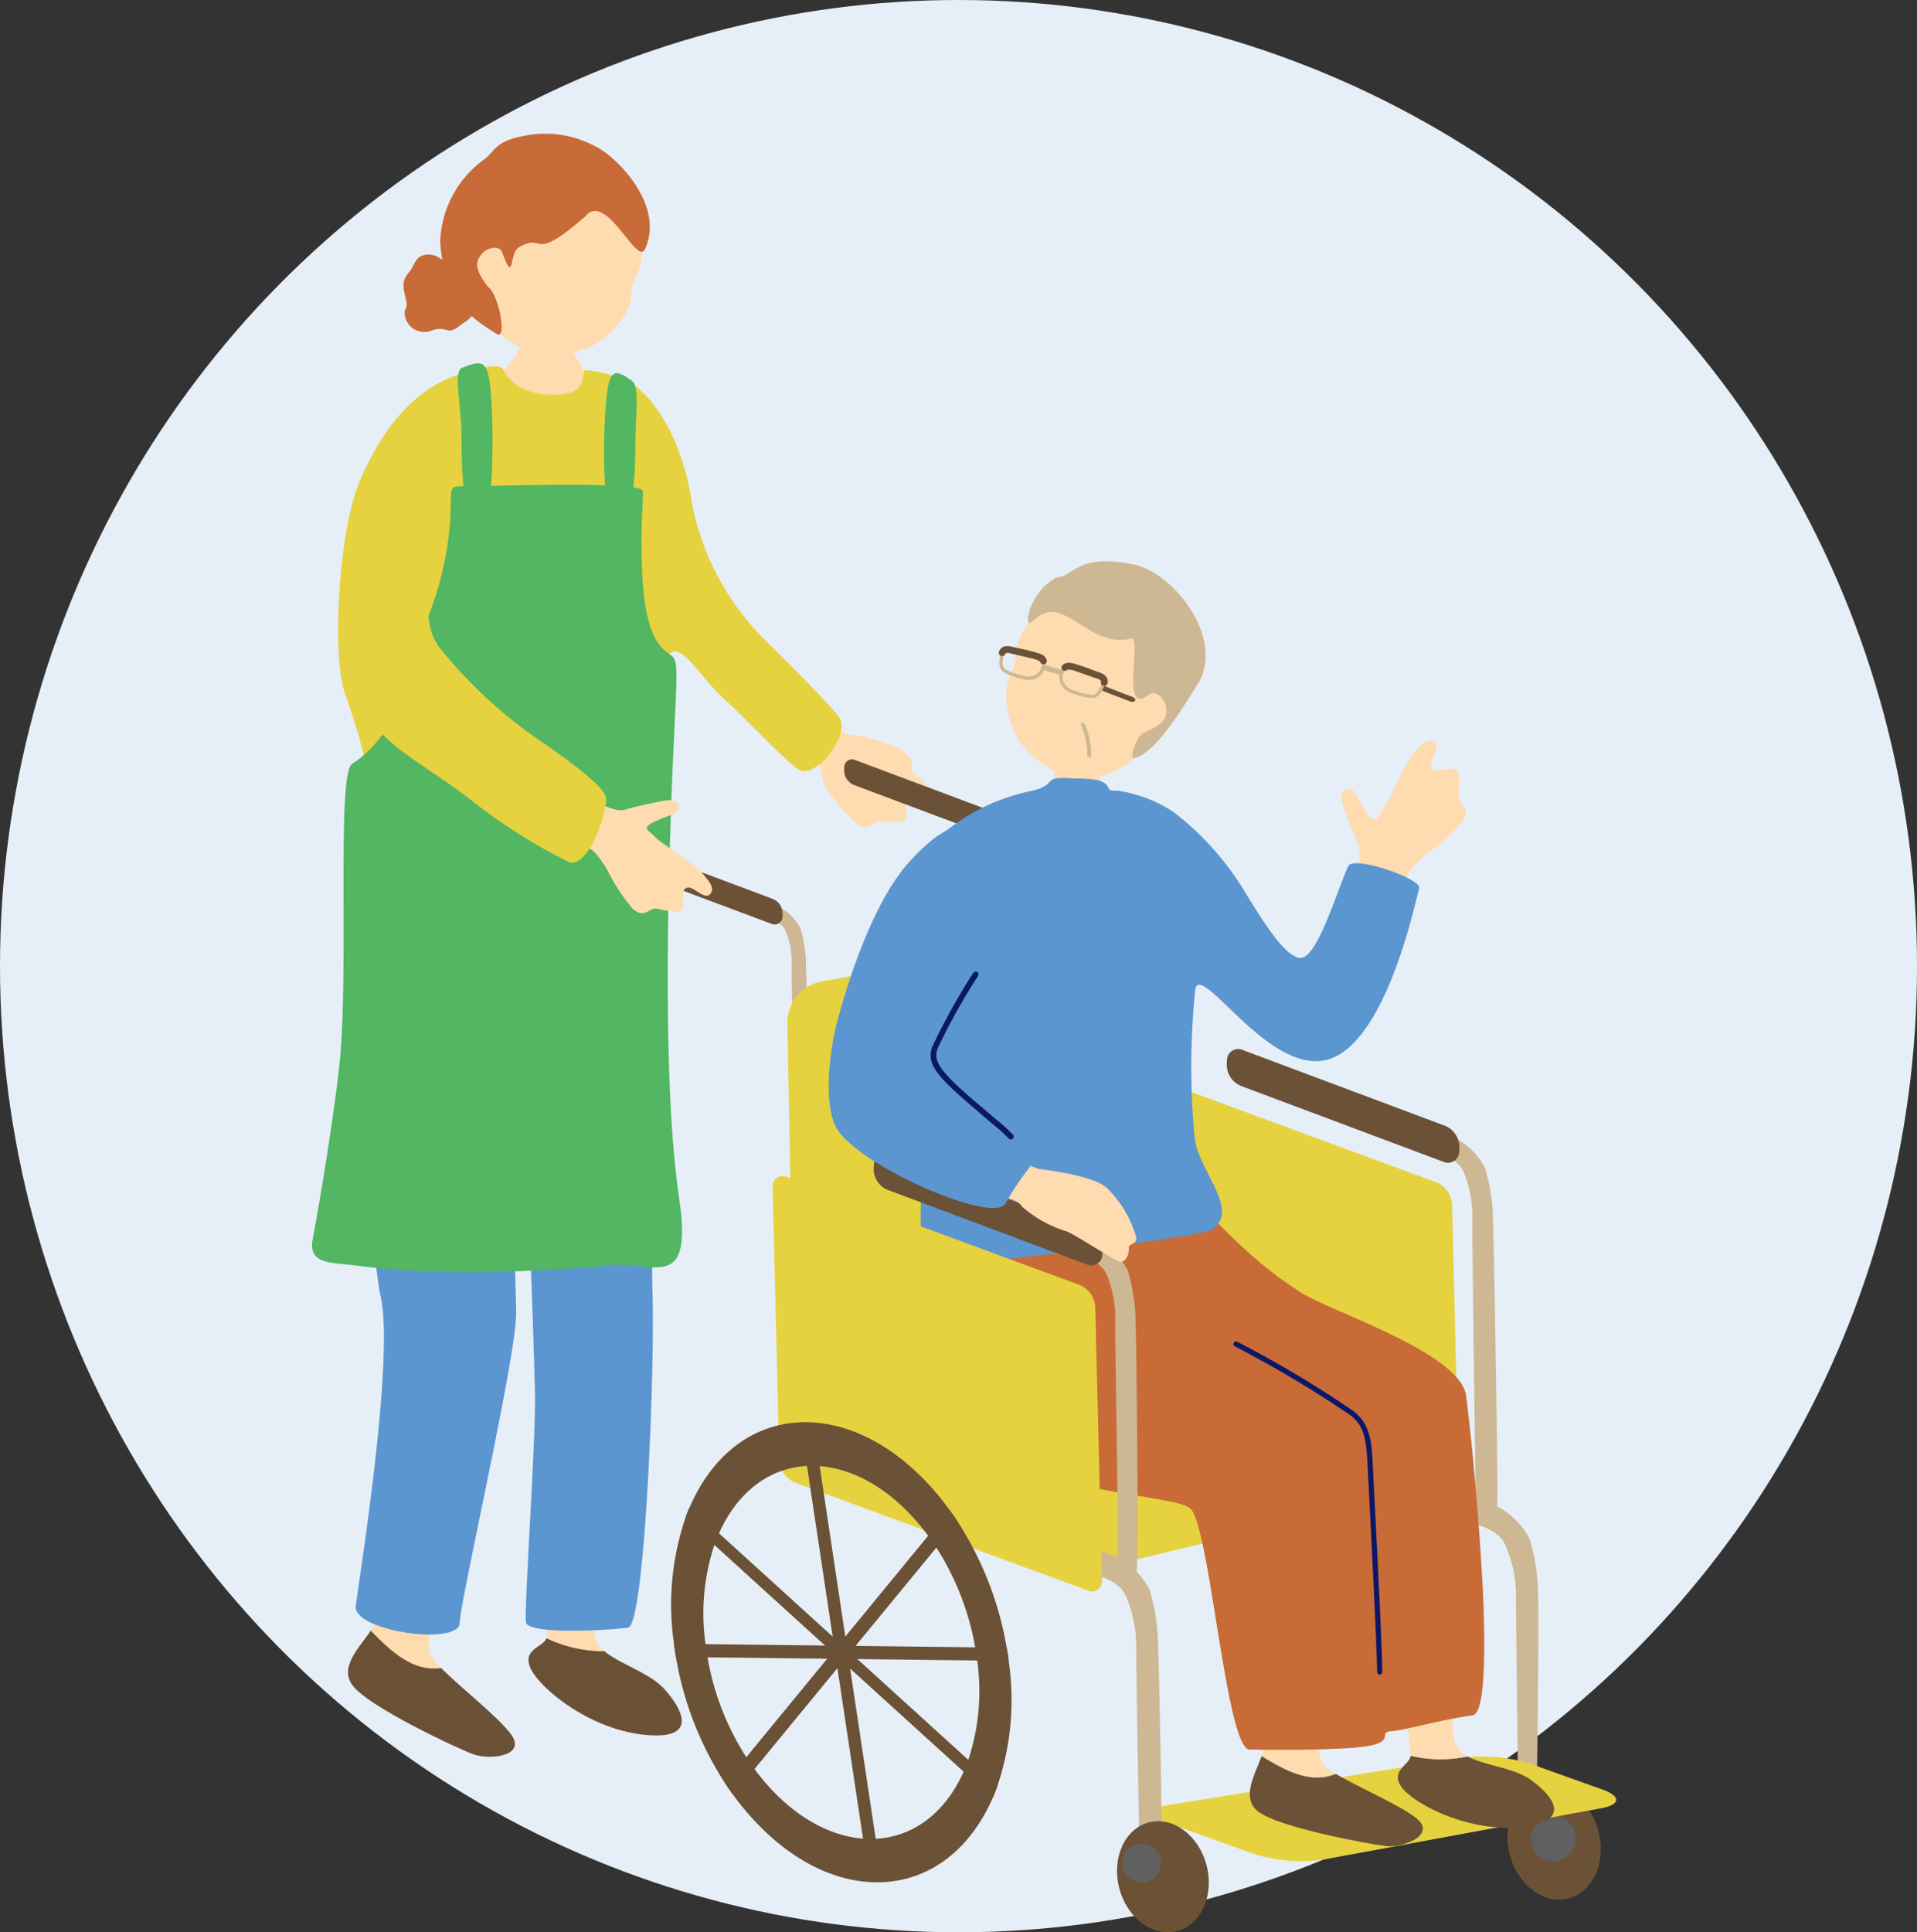 <svg xmlns="http://www.w3.org/2000/svg" width="129" height="130" viewBox="0 0 129 130">
  <rect x="0" y="0" width="129" height="130" fill="#333333" stroke="none"/>
  <g id="グループ_62" data-name="グループ 62" transform="translate(-0.223)">
    <ellipse id="楕円形_28" data-name="楕円形 28" cx="64.5" cy="65" rx="64.5" ry="65" transform="translate(0.223)" fill="#e6eff7"/>
    <g id="_レイヤー_2-2" transform="translate(21.231 9)">
      <path id="パス_15693" data-name="パス 15693" d="M25.942,22.35c-.154,0-2.169.143-2.362.127a14.058,14.058,0,0,1-.518,1.911,7.435,7.435,0,0,1-2.483,2.67c-3.177,2.307,10.186,1.514,7.978.242a8.76,8.76,0,0,1-2.241-3.248C26.19,23.479,25.942,22.565,25.942,22.35Z" transform="translate(-9.032 -10.044)" fill="#ffdbb0"/>
      <path id="パス_15694" data-name="パス 15694" d="M15.125,19.414c-1.156.969-.892.006-2.18.5a1.331,1.331,0,0,1-1.668-.953c-.165-.683.248-.391.039-1.233s-.248-1.217.187-1.734.451-1.178,1.228-1.228.9.4,1.332.418.975-.149,1.211.743.9,1.173.76,1.69.215,1.151-.914,1.795Z" transform="translate(-5.02 -6.634)" fill="#c86b38"/>
      <path id="パス_15695" data-name="パス 15695" d="M20.43,12.165a5,5,0,0,0,3.458,3.441,6.91,6.91,0,0,0,3.986-.429,6.59,6.59,0,0,0,2.257-2.153,4.185,4.185,0,0,0,.424-1.553c.1-1.288.969-1.09.584-3.8-.116-.826-1.079-4.7-4.658-5.622C23.337,1.23,19,8.036,20.43,12.171Z" transform="translate(-9.059 -0.889)" fill="#ffdbb0"/>
      <path id="パス_15696" data-name="パス 15696" d="M25.429,5.545c1.365-1.7,3.463,3.353,3.986,2.235C30.808,4.812,27.5,1.525,26.1.854A7.107,7.107,0,0,0,21.145.171c-1.872.369-1.811,1.041-2.593,1.591a7.136,7.136,0,0,0-2.907,5.456,8.955,8.955,0,0,0,1.365,4.355,11.666,11.666,0,0,0,2.478,1.911c.628.352.16-2.566-.622-3.193-1.052-1.338-.749-1.767-.429-2.2s1.189-.611,1.365-.143c.859,2.307.462.077,1.134-.308,1.811-1.046.749,1.162,4.5-2.1Z" transform="translate(-7.032 0)" fill="#c86b38"/>
      <path id="パス_15697" data-name="パス 15697" d="M57.435,68.637c.947.661,2.235,2.081,3.469,2.379a13.41,13.41,0,0,1,3.375.947c1.553,1.041.534,1.167,1,1.624s1.564,1.36,1.255,1.844-1.156-.358-1.558-.226-.2.529-.171,1.184-.363.529-1.041.523-.721-.176-1.184.165-.617.248-1.085.011a12.7,12.7,0,0,1-2.026-2.368c-.754-.953.418-1.553-2.032-2.538-1.1-.44-2.351-1.608-2.213-2.681.7-1.492,1.046-1.685,2.213-.87Z" transform="translate(-24.816 -30.629)" fill="#ffdbb0"/>
      <path id="パス_15698" data-name="パス 15698" d="M7.17,178.331a3.13,3.13,0,0,0,.292-.512c.479-1.151.44-4.311.721-5.1,0,0,3.959,1.09,3.8,2.274s-1.25,3.871-.8,4.939a3.642,3.642,0,0,0,.721.914c-1.933.264-3.37-1.118-4.735-2.511Z" transform="translate(-3.226 -77.621)" fill="#ffdbb0"/>
      <path id="パス_15699" data-name="パス 15699" d="M5.919,182.91c1.365,1.393,2.808,2.781,4.735,2.511,1.277,1.3,3.81,3.26,4.686,4.438,1.118,1.509-1.454,1.773-2.56,1.354s-6.948-3.149-8.072-4.6C3.744,185.36,5.187,184,5.919,182.91Z" transform="translate(-1.975 -82.201)" fill="#6a5136"/>
      <path id="パス_15700" data-name="パス 15700" d="M31.552,184.691c1.041.875,3.034,1.454,4.008,2.522,1.327,1.454,2.324,3.507-1.4,3.094s-7-3.166-7.587-4.482c-.567-1.288.908-1.41,1.079-2.015a9.078,9.078,0,0,0,3.893.875Z" transform="translate(-11.889 -82.605)" fill="#6a5136"/>
      <path id="パス_15701" data-name="パス 15701" d="M29.035,170.66s4.041.424,4.085,1.09-1.376,4.322-1.239,5.946a1.635,1.635,0,0,0,.661,1.09,9.078,9.078,0,0,1-3.893-.875c0-.011.011-.028.011-.039.116-.639-.121-6.31.374-7.207Z" transform="translate(-12.879 -76.696)" fill="#ffdbb0"/>
      <path id="パス_15702" data-name="パス 15702" d="M5.99,84.63a64.75,64.75,0,0,0-.611,13.242c.336,7.461,1.288,17.03,1.6,18.3,1.041,4.355-1.7,20.724-1.668,21.016.132,1.641,6.954,2.56,7,1.035.05-1.569,3.8-17.834,3.8-20.8,0-2.158-.49-11.8.319-11.766.49.022.864,14.2.947,16.98.088,3.133-.776,15.125-.595,15.582.325.809,5.726.485,6.86.319s1.828-17.492,1.641-22.762C25.1,110.3,26.5,86.15,26.065,85.66S6,84.63,6,84.63Z" transform="translate(-2.388 -38.033)" fill="#5b96d0"/>
      <path id="パス_15703" data-name="パス 15703" d="M23.155,29.687A8.1,8.1,0,0,0,19.8,28.663c-.27.077.259,1.531-1.7,1.641-2.94.16-3.59-1.343-3.882-1.778s-3.144.3-4.592,1.189c-2.9,1.778-4.322,4.895-4.966,6.343C3.245,39.24,2.733,47.614,3.608,50.323c.485,1.487,1.58,4.306,1.547,6.491-.033,2.136.837,5.594.837,9.443,0,1.63,6.712.831,7.995.248,1.035-.474,6.068-.385,7.587-.061s3.7.7,3.744-1.112c.121-4.884-.132-9.344-.171-11.618s-.336-5.578.424-6.046c.831-.512,1.977,1.635,3.469,3.012,2.142,1.977,4.08,4.146,5.137,4.851,1.112.743,3.579-2.428,2.687-3.551-1.112-1.41-4.355-4.548-5.043-5.247a17.677,17.677,0,0,1-4.829-9.107c-.132-.914-.837-5.462-3.843-7.945Z" transform="translate(-1.432 -12.761)" fill="#e6d23e"/>
      <path id="パス_15704" data-name="パス 15704" d="M37.561,29.773c.545.4.215,2.439.22,4.311.011,1.905-.143,5.2-1.211,5.2-1.09,0-.958-5.831-.76-8.072s.556-2.318,1.751-1.437Z" transform="translate(-16.037 -13.145)" fill="#52b662"/>
      <path id="パス_15705" data-name="パス 15705" d="M18.1,28.343c-.633.242-.033,2.621-.044,4.493-.011,1.905.083,6.249,1.156,6.249,1.09,0,1.013-6.877.815-9.123S19.408,27.842,18.1,28.343Z" transform="translate(-8.009 -12.601)" fill="#52b662"/>
      <path id="パス_15706" data-name="パス 15706" d="M22.251,43.306c-.05-.7-10.428-.314-11.777-.314S9.384,42.86,9.3,45.045a21.378,21.378,0,0,1-1.376,6.392c-.793,2.021-1.63,8-5.231,10.214-1.035.633-.259,13.3-.8,19.607C1.708,83.449.872,89.192.035,93.624-.3,95.4,1.378,95.193,2.909,95.408c6.293.875,14.558.231,17.333-.011s5.4,1.828,4.449-4.531c-1.382-9.316-.518-27.436-.259-32.744.2-4.212.061-3.342-.809-4.179-1.371-1.316-1.415-4.691-1.459-6.475s.121-3.6.083-4.168Z" transform="translate(0 -19.272)" fill="#52b662"/>
      <path id="パス_15707" data-name="パス 15707" d="M80.792,83.849c.76.259,1.69.562,2,1.217a5.547,5.547,0,0,1,.407,2.412c0,.969.143,9.58.127,10.208-.022.793-.242,2.23.518,2.23.468,0,.391-1.063.418-2.263.022-.925-.044-9.41-.094-10.219a8.5,8.5,0,0,0-.385-2.566,3.419,3.419,0,0,0-2.3-1.712c-1.079-.264-1.4-.457-1.492-.066-.16.677.193.562.793.765Z" transform="translate(-35.939 -37.241)" fill="#cdb893"/>
      <path id="パス_15708" data-name="パス 15708" d="M65.019,77.159a1.076,1.076,0,0,0,.655,1.013l9.454,3.54a.525.525,0,0,0,.749-.485l.011-.171a1.076,1.076,0,0,0-.655-1.013L65.778,76.5a.525.525,0,0,0-.749.485Z" transform="translate(-29.223 -34.361)" fill="#6b5136"/>
      <path id="パス_15709" data-name="パス 15709" d="M53.542,94.369c.76.259,1.69.562,2,1.217A5.547,5.547,0,0,1,55.953,98c0,.969.143,9.58.127,10.208-.022.793-.242,2.23.518,2.23.468,0,.391-1.063.418-2.263.022-.925-.044-9.41-.094-10.219a8.505,8.505,0,0,0-.385-2.566,3.419,3.419,0,0,0-2.3-1.712c-1.079-.264-1.4-.457-1.492-.066-.16.677.193.562.793.765Z" transform="translate(-23.692 -41.969)" fill="#cdb893"/>
      <path id="パス_15710" data-name="パス 15710" d="M37.759,87.689a1.076,1.076,0,0,0,.655,1.013l9.454,3.54a.525.525,0,0,0,.749-.485l.011-.171a1.076,1.076,0,0,0-.655-1.013l-9.454-3.54a.525.525,0,0,0-.749.485Z" transform="translate(-16.972 -39.093)" fill="#6b5136"/>
      <path id="パス_15711" data-name="パス 15711" d="M58.547,128.045a1.825,1.825,0,0,0,2.3,1.817l17.14-3.755a3.013,3.013,0,0,0,2.263-2.808V99.64a1.87,1.87,0,0,0-2.279-1.9l-17.647,3.215a2.825,2.825,0,0,0-2.235,2.731l.457,24.358Z" transform="translate(-26.11 -43.909)" fill="#e6d23e"/>
      <path id="パス_15712" data-name="パス 15712" d="M138.313,167.546c1.173.4,2.94.633,3.463,1.883a8.557,8.557,0,0,1,.7,3.54c0,1.492.149,13.842.187,14.811s-.314.628.655.628.523-1.283.556-2.709.165-11.546.094-12.8a13.331,13.331,0,0,0-.589-3.959,5.254,5.254,0,0,0-3.546-2.643c-1.668-.407-2.858-1.173-3.039-.077-.176,1.057.595,1,1.514,1.321Z" transform="translate(-61.471 -74.446)" fill="#cdb893"/>
      <path id="パス_15713" data-name="パス 15713" d="M146.247,206.538c.529,2.054,2.3,3.375,3.948,2.951s2.56-2.434,2.032-4.493-2.3-3.375-3.948-2.951S145.719,204.479,146.247,206.538Z" transform="translate(-65.661 -90.765)" fill="#6b5136"/>
      <path id="パス_15714" data-name="パス 15714" d="M149.1,207.74a1.534,1.534,0,1,0,.986-2.18A1.721,1.721,0,0,0,149.1,207.74Z" transform="translate(-66.977 -92.363)" fill="#606060"/>
      <path id="パス_15715" data-name="パス 15715" d="M134.51,122.494c1.1.374,2.434.809,2.891,1.751a7.909,7.909,0,0,1,.584,3.474c0,1.4.2,17.261.237,18.17s-.308,1.74.6,1.74.82-.231.853-1.564-.231-17.239-.292-18.406a12.475,12.475,0,0,0-.551-3.7,4.909,4.909,0,0,0-3.309-2.467c-1.558-.38-2.015-.655-2.147-.1-.226.975.281.809,1.14,1.1Z" transform="translate(-59.92 -54.413)" fill="#cdb893"/>
      <path id="パス_15716" data-name="パス 15716" d="M111.778,112.864a1.556,1.556,0,0,0,.947,1.459l13.616,5.1a.756.756,0,0,0,1.079-.7l.017-.248a1.556,1.556,0,0,0-.947-1.459l-13.616-5.1a.756.756,0,0,0-1.079.7Z" transform="translate(-50.237 -50.267)" fill="#6b5136"/>
      <path id="パス_15717" data-name="パス 15717" d="M80.137,161.393l23.587-5.66L80.881,144.6,59.49,150.354Z" transform="translate(-26.739 -64.984)" fill="#e6d23e"/>
      <path id="パス_15718" data-name="パス 15718" d="M109.621,204.833a10.617,10.617,0,0,0,4.664.38l18.7-3.452c1.31-.242,1.354-.809.1-1.255l-4.807-1.718a11.105,11.105,0,0,0-4.675-.429l-19.684,3.177c-1.316.215-1.365.754-.11,1.206Z" transform="translate(-46.247 -89.104)" fill="#e6d23e"/>
      <path id="パス_15719" data-name="パス 15719" d="M100.341,134a1.724,1.724,0,0,0,1.041,1.454l19.684,7.257a.682.682,0,0,0,.986-.7L121.6,123.62a1.724,1.724,0,0,0-1.041-1.454l-19.684-7.257a.682.682,0,0,0-.986.7L100.341,134Z" transform="translate(-44.895 -51.613)" fill="#e6d23e"/>
      <path id="パス_15720" data-name="パス 15720" d="M92.041,173.823c1.156.4,2.891.622,3.4,1.855a8.381,8.381,0,0,1,.694,3.485c0,1.47.193,12.565.226,13.517s-.143,1.861.815,1.861.644.055.683-1.343-.182-12.878-.253-14.106a13,13,0,0,0-.584-3.9,5.182,5.182,0,0,0-3.485-2.6c-1.641-.4-2.814-1.151-2.99-.077-.176,1.041.584.986,1.492,1.3Z" transform="translate(-40.686 -77.282)" fill="#cdb893"/>
      <path id="パス_15721" data-name="パス 15721" d="M98.518,210.682c.518,2.021,2.257,3.32,3.882,2.9s2.522-2.4,2-4.416-2.257-3.32-3.882-2.9S98,208.661,98.518,210.682Z" transform="translate(-44.212 -92.662)" fill="#6b5136"/>
      <path id="パス_15722" data-name="パス 15722" d="M101.336,211.856a1.294,1.294,0,1,1,.006,0Z" transform="translate(-45.515 -94.227)" fill="#606060"/>
      <path id="パス_15723" data-name="パス 15723" d="M90.4,72.61c-.149,0-2.1.149-2.29.138-.066.314-.457,2.929-.578,3.337-.446,1.558-4.185,2.505-3.705,3.942,1.5,3.606,8.248,2.417,9.652.732.507-3.21-2.626-2.445-2.836-5.054-.044-.562-.248-2.891-.248-3.094Z" transform="translate(-37.657 -32.631)" fill="#ffdbb0"/>
      <path id="パス_15724" data-name="パス 15724" d="M93.575,65.926a4.99,4.99,0,0,1-4.746,1.332,6.661,6.661,0,0,1-3.2-2.423,6.885,6.885,0,0,1-.837-3.089,4.536,4.536,0,0,1,.44-1.613c.573-1.206-.27-1.476,1.459-3.722.523-.683,3.348-3.672,6.9-2.676,3.127.875,4.036,9.393-.011,12.185Z" transform="translate(-38.107 -24.058)" fill="#ffdbb0"/>
      <path id="パス_15725" data-name="パス 15725" d="M88.685,55.7c-.958.319-1.162,1.222-1.206.3a3.857,3.857,0,0,1,1.938-2.676c1.217-.055,1.3-1.641,5.143-.875,2.8.556,6.205,5.06,4.355,8.039-1.173,1.883-2.874,4.625-4.207,4.977-.562.149.2-1.569.534-1.685,1.641-.65,1.6-1.195,1.536-1.745s-.749-1.167-1.145-.842c-1.977,1.624-.44-3.953-1.211-3.755-2.445.639-4.08-2.186-5.732-1.74Z" transform="translate(-39.317 -23.478)" fill="#cdb893"/>
      <path id="パス_15726" data-name="パス 15726" d="M94.513,74.271a.129.129,0,0,1-.116-.138,5.1,5.1,0,0,0-.418-2,.127.127,0,1,1,.226-.116,5.24,5.24,0,0,1,.446,2.136.126.126,0,0,1-.138.121h-.006Z" transform="translate(-42.232 -32.332)" fill="#cdb893"/>
      <path id="パス_15727" data-name="パス 15727" d="M90.064,65.47c-.171-.05-.358-.1-.512-.154l-.242-.072a.174.174,0,0,1-.116-.215.17.17,0,0,1,.215-.116l.248.072c.281.083.683.2.853.248a.176.176,0,0,1,.127.209.172.172,0,0,1-.209.127c-.083-.022-.209-.055-.358-.1Z" transform="translate(-40.085 -29.169)" fill="#cdb893"/>
      <path id="パス_15728" data-name="パス 15728" d="M98.388,68.537c.132.039.264.017.308-.061s-.033-.2-.176-.253l-.38-.143c-.451-.171-1.107-.424-1.376-.54a.306.306,0,0,0-.358.039c-.055.083.022.193.16.253.275.116.942.369,1.4.545l.374.143a.171.171,0,0,0,.039.011Z" transform="translate(-43.321 -30.337)" fill="#6b5136"/>
      <path id="パス_15729" data-name="パス 15729" d="M84.982,64.754a2.194,2.194,0,0,1-.76-.358c-.319-.253-.231-.8-.176-1.123l.017-.1a.39.39,0,0,1,.165-.286.84.84,0,0,1,.672-.011c.275.072.628.154.98.242.226.055.446.1.639.154h0c.44.11.562.352.589.54a1.192,1.192,0,0,1-.567,1.024,1.331,1.331,0,0,1-1.068.055l-.094-.022c-.127-.028-.259-.061-.4-.1Zm1.481-1.266c-.193-.05-.413-.1-.639-.154-.352-.083-.71-.171-.986-.242a.7.7,0,0,0-.485-.022.168.168,0,0,0-.066.132l-.017.11c-.044.259-.121.738.094.908a2.948,2.948,0,0,0,1.068.418l.1.022a1.121,1.121,0,0,0,.892-.028.973.973,0,0,0,.457-.793c-.022-.171-.171-.286-.418-.352Zm.028-.11Z" transform="translate(-37.75 -28.227)" fill="#cdb893"/>
      <path id="パス_15730" data-name="パス 15730" d="M84.094,63.271a.055.055,0,0,1-.022-.006.225.225,0,0,1-.127-.3c.088-.226.314-.457.881-.314.088.022.27.061.479.11a11.3,11.3,0,0,1,1.393.358l.061.033a.612.612,0,0,1,.391.391.228.228,0,0,1-.44.121c-.006-.028-.033-.044-.154-.1l-.066-.033c-.116-.05-.875-.226-1.288-.319-.215-.05-.4-.088-.49-.116-.3-.077-.33,0-.347.039a.23.23,0,0,1-.275.138Z" transform="translate(-37.722 -28.137)" fill="#6b5136"/>
      <path id="パス_15731" data-name="パス 15731" d="M92.8,66.989c-.138-.039-.27-.083-.391-.127l-.094-.033a1.337,1.337,0,0,1-.87-.622,1.187,1.187,0,0,1,.072-1.167A.677.677,0,0,1,92.3,64.9h0c.193.066.4.138.622.215.341.121.688.237.953.325.319.1.49.215.562.369a.39.39,0,0,1-.017.33l-.044.1c-.132.3-.347.815-.754.853a2.264,2.264,0,0,1-.831-.11Zm-.611-1.878a.446.446,0,0,0-.5.083.98.98,0,0,0-.044.914,1.1,1.1,0,0,0,.738.507l.094.033a2.87,2.87,0,0,0,1.129.226c.275-.028.462-.474.567-.716l.044-.1a.175.175,0,0,0,.017-.143c-.039-.083-.182-.165-.424-.242-.27-.088-.617-.209-.958-.325-.215-.077-.429-.149-.622-.215h0l-.05-.017Z" transform="translate(-41.045 -29.141)" fill="#cdb893"/>
      <path id="パス_15732" data-name="パス 15732" d="M94.409,66.191a.233.233,0,0,1-.16-.264c.011-.044.022-.121-.27-.22-.094-.028-.264-.094-.474-.165-.4-.143-1.134-.407-1.255-.424h-.077c-.132-.022-.165-.022-.182,0a.226.226,0,1,1-.3-.336.634.634,0,0,1,.54-.121h.066a13.2,13.2,0,0,1,1.365.457c.2.072.374.132.463.165.562.187.622.507.573.738a.225.225,0,0,1-.27.176H94.4Z" transform="translate(-41.176 -29.054)" fill="#6b5136"/>
      <path id="パス_15733" data-name="パス 15733" d="M126.669,83.9a4.841,4.841,0,0,0,.292-2.786c-.253-.49-.727-1.734-1-2.483s-.088-1.222.352-1.244.545.628,1.206,1.58.683.336,1.074-.16,1.531-3.193,2-3.705.936-1.206,1.465-.886-.352,1.244-.193,1.674.567.193,1.272.149.573.374.595,1.1-.171.776.215,1.261.286.65.044,1.162a13.6,13.6,0,0,1-2.472,2.235,4.511,4.511,0,0,0-1.718,2.621c-.055.215-.127.507-.215.842-1.118-.127-2.263-.176-3.331-.358.226-.512.385-.892.418-1Z" transform="translate(-56.555 -33.316)" fill="#ffdbb0"/>
      <path id="パス_15734" data-name="パス 15734" d="M116.04,191.665a2.972,2.972,0,0,0,.143-.545c.165-1.184.187-6.486.264-7.29,0,0,3.5-.732,3.639.4s-.611,7.064.066,7.945a3.389,3.389,0,0,0,.886.672c-1.729.71-3.4-.226-5-1.189Z" transform="translate(-52.153 -82.51)" fill="#ffdbb0"/>
      <path id="パス_15735" data-name="パス 15735" d="M115.391,198.25c1.6.964,3.271,1.9,5,1.189,1.5.9,4.317,2.1,5.418,2.984,1.4,1.129-.919,2-2.048,1.872s-7.207-1.244-8.6-2.324C113.965,201.047,114.978,199.434,115.391,198.25Z" transform="translate(-51.504 -89.095)" fill="#6b5136"/>
      <path id="パス_15736" data-name="パス 15736" d="M137.383,198.23c1.145.617,3.127.76,4.256,1.575,1.531,1.1,2.869,2.836-.7,3.182s-7.2-1.586-8-2.7c-.787-1.1.573-1.5.617-2.1A8.641,8.641,0,0,0,137.383,198.23Z" transform="translate(-59.638 -89.063)" fill="#6b5136"/>
      <path id="パス_15737" data-name="パス 15737" d="M133.449,185.468s3.105-.953,3.282-.33-.325,4.752.127,6.244a1.58,1.58,0,0,0,.831.892,8.723,8.723,0,0,1-3.827-.05v-.039c-.017-.622-.7-5.77-.418-6.712Z" transform="translate(-59.943 -83.107)" fill="#ffdbb0"/>
      <path id="パス_15738" data-name="パス 15738" d="M79.374,132.191a11.477,11.477,0,0,0-1.63,12.284c2.555,5.616,14.585,5.4,15.8,6.541,1.316,1.228,2.4,16.22,3.986,16.209.606,0,3.535.072,6.453-.088,3.959-.215,1.927-1.079,3.094-1.151.837-.05,3.243-.76,5.445-1.063.908-.127.826-4.7.749-7.262-.083-2.626-.578-9.591-1.178-14.238-.369-2.869-8.969-5.616-11.028-6.9-4.124-2.571-6.023-5.478-7.411-6.134C91.751,129.493,79.374,132.191,79.374,132.191Z" transform="translate(-34.444 -58.516)" fill="#c86b37"/>
      <path id="パス_15739" data-name="パス 15739" d="M122.451,169.988a.177.177,0,0,0,.176-.176c0-1.564-.374-8.765-.551-12.229-.039-.76-.072-1.338-.083-1.63-.077-1.558-.143-2.9-1.421-3.777a74.1,74.1,0,0,0-7.7-4.581.174.174,0,1,0-.149.314,76.766,76.766,0,0,1,7.653,4.553c1.085.738,1.189,1.811,1.266,3.5.017.292.044.87.083,1.63.176,3.458.551,10.654.551,12.207a.177.177,0,0,0,.176.176Z" transform="translate(-50.619 -66.322)" fill="#0c1768"/>
      <path id="パス_15740" data-name="パス 15740" d="M102.962,84.645c-.809,1.74-2.142,6.442-3.326,6.172-.975-.22-2.2-2.114-3.546-4.289A19.261,19.261,0,0,0,91.19,81a9.3,9.3,0,0,0-3.81-1.437c-1.151.132.3-.842-2.869-.809-2.527-.182-.771.435-3.182.9a13.555,13.555,0,0,0-6.348,3.425c-1.332,1.1-.369,5.715-1,9.024-.165.87.507,6.959.485,10.951-.011,2.048-1.134,8.936,1.173,8.617.787-.11,6.007-.82,7.35-.919.76-.055,10.169-1.244,10.781-1.641,1.955-1.261-.831-3.926-1.134-6.084a50.515,50.515,0,0,1,.028-10.092c.391-1.795,4.509,5.087,8.33,4.829,4.317-.292,6.431-10.538,6.739-11.634C107.906,85.5,103.3,83.907,102.962,84.645Z" transform="translate(-33.239 -35.377)" fill="#5b96d0"/>
      <path id="パス_15741" data-name="パス 15741" d="M56.731,146.528a1.724,1.724,0,0,0,1.041,1.454l19.684,7.257a.682.682,0,0,0,.986-.7L77.99,136.15a1.724,1.724,0,0,0-1.041-1.454l-19.684-7.257a.682.682,0,0,0-.986.7Z" transform="translate(-25.296 -57.244)" fill="#e6d23e"/>
      <path id="パス_15742" data-name="パス 15742" d="M44.134,172.795c.022.149.044.292.072.44a22.379,22.379,0,0,0,3.3,8.479c.176.275.363.54.556.8,2.582,3.551,6.068,5.842,9.6,5.88s6.337-2.175,7.862-5.677q.173-.388.314-.793a18.017,18.017,0,0,0,.76-8.43c-.017-.149-.039-.292-.061-.44s-.044-.3-.072-.446a22.541,22.541,0,0,0-3.3-8.479c-.171-.275-.358-.534-.556-.8-2.577-3.557-6.068-5.847-9.6-5.886s-6.343,2.175-7.857,5.682a8.084,8.084,0,0,0-.314.787,18.1,18.1,0,0,0-.76,8.43c.017.149.039.3.061.446Zm2.2.468c-.028-.143-.05-.292-.072-.44s-.044-.3-.061-.446a14.644,14.644,0,0,1,.595-6.679c.094-.27.2-.534.314-.787,1.178-2.659,3.282-4.388,5.919-4.526a3.511,3.511,0,0,1,.418-.011c.143.006.286.011.424.022,2.692.2,5.324,1.988,7.306,4.68.193.253.374.523.556.8a18.27,18.27,0,0,1,2.615,6.717c.028.149.05.3.072.446s.044.3.061.44a14.657,14.657,0,0,1-.6,6.679,8.488,8.488,0,0,1-.314.793c-1.178,2.659-3.282,4.383-5.919,4.515a3.511,3.511,0,0,1-.418.011c-.143-.005-.286-.011-.424-.022-2.692-.2-5.324-1.982-7.306-4.675-.193-.253-.374-.523-.556-.8a18.053,18.053,0,0,1-2.61-6.717Z" transform="translate(-19.731 -70.758)" fill="#6b5136"/>
      <path id="パス_15743" data-name="パス 15743" d="M64.273,187.995l.853.011-4-26.6-.853-.011Z" transform="translate(-27.09 -72.53)" fill="#6b5136"/>
      <path id="パス_15744" data-name="パス 15744" d="M50.46,186.523c.176.275.363.54.556.8l1.432-1.74,5.578-6.789.507-.617.2-.259.154-.176.358-.44,5.44-6.618,1.432-1.74c-.171-.275-.358-.534-.556-.8l-1.426,1.74-5.578,6.789-.358.435-.143.176-.209.259-.149.182-.358.435-5.44,6.618-1.432,1.74Z" transform="translate(-22.681 -75.568)" fill="#6b5136"/>
      <path id="パス_15745" data-name="パス 15745" d="M44.281,184.956c.022.149.044.292.072.44l22.4.264c-.017-.149-.039-.292-.061-.44s-.044-.3-.072-.446l-22.4-.264C44.237,184.659,44.259,184.807,44.281,184.956Z" transform="translate(-19.877 -82.92)" fill="#6b5136"/>
      <path id="パス_15746" data-name="パス 15746" d="M45.6,168.562l9.41,8.551.49.451.2.182.281.264.209.187.49.446,7.648,6.948,1.96,1.778q.173-.388.314-.793l-20.691-18.8a8.084,8.084,0,0,0-.314.787Z" transform="translate(-20.497 -75.401)" fill="#6b5136"/>
      <path id="パス_15747" data-name="パス 15747" d="M90.979,135.079c1.079.369,2.4.8,2.841,1.723a7.82,7.82,0,0,1,.578,3.414c0,1.371.2,13.572.176,14.464-.033,1.129-.347,3.16.732,3.16.661,0,.551-1.509.595-3.21.033-1.31-.066-13.335-.132-14.486a12.268,12.268,0,0,0-.545-3.639,4.845,4.845,0,0,0-3.254-2.428c-1.531-.374-1.982-.644-2.114-.1-.226.958.275.793,1.123,1.085Z" transform="translate(-40.361 -60.072)" fill="#cdb893"/>
      <path id="パス_15748" data-name="パス 15748" d="M68.628,125.629a1.518,1.518,0,0,0,.931,1.432l13.4,5.016a.746.746,0,0,0,1.063-.688l.017-.242a1.518,1.518,0,0,0-.931-1.432l-13.4-5.016a.746.746,0,0,0-1.063.688Z" transform="translate(-30.845 -56.012)" fill="#6b5136"/>
      <path id="パス_15749" data-name="パス 15749" d="M69.888,88.8c3.254-2.092,5.192,1.789,4.548,3.8-.986,3.056-6.4,11.535-4.548,12.7a40.565,40.565,0,0,0,7.7,3.981c.677.072,3.65.468,4.553,1.239a7.387,7.387,0,0,1,1.982,3.226c.248.606-.468.551-.457.809.022.721-.358,1.134-.8.9-.8-.435-3.006-1.861-3.4-1.977a8.18,8.18,0,0,1-3-1.674c-.319-.54-1.162-.556-2.434-.942-.6-.176-3.733-1.079-6.574-1.944-3.215-.975-3.794-2.753-3.507-4.509a37.556,37.556,0,0,1,2.263-7.94c1.569-4.1,1.861-6.5,3.678-7.664Z" transform="translate(-28.713 -39.637)" fill="#ffdbb0"/>
      <path id="パス_15750" data-name="パス 15750" d="M73.648,85.264c-1.4-1.354-3.023-.54-5.121,1.778C65.493,90.4,63.621,97.989,63.5,98.6c-.286,1.476-.677,4.366.039,6.09,1.063,2.571,10.819,6.822,11.5,5.28a18.743,18.743,0,0,1,1.663-2.478c.831-1.057-6.569-5.776-6.569-7.251,0-1.806,3.75-6.591,4.834-8.969s-.529-5.242-1.321-6.007Z" transform="translate(-28.376 -38.023)" fill="#5b96d0"/>
      <path id="パス_15751" data-name="パス 15751" d="M80.985,113.647a.193.193,0,0,0,.138-.33,11.239,11.239,0,0,0-1.063-.964c-.336-.281-.842-.71-1.745-1.487-2.191-1.894-2.505-2.511-2.279-3.282a41.012,41.012,0,0,1,2.758-4.955.192.192,0,0,0-.325-.2,41.923,41.923,0,0,0-2.8,5.054c-.3,1.019.2,1.778,2.4,3.678.9.782,1.41,1.211,1.745,1.492a10.814,10.814,0,0,1,1.035.942.191.191,0,0,0,.138.055Z" transform="translate(-33.973 -45.99)" fill="#0c1768"/>
      <path id="パス_15752" data-name="パス 15752" d="M33.416,81.618c1.068.446,1.5.589,1.988.429s1.7-.418,2.434-.562,1.14.094,1.1.5-.661.413-1.635.886-.407.578-.011,1.013,2.725,1.872,3.133,2.379.975,1.041.606,1.481-1.1-.5-1.52-.424-.264.5-.319,1.151-.429.474-1.1.391S37.4,88.6,36.9,88.88s-.644.171-1.079-.127a12.54,12.54,0,0,1-1.707-2.6c-.628-1.041-1.079-1.641-2.136-1.856a2.5,2.5,0,0,1-.2-1.916c.886-1.393,1.465-.831,1.63-.76Z" transform="translate(-14.242 -36.601)" fill="#ffdbb0"/>
      <path id="パス_15753" data-name="パス 15753" d="M10.47,49.159c-.044,1.327-1.542,4.79.083,6.954a31.576,31.576,0,0,0,5.875,5.649c1.454,1.03,5.368,3.623,5.346,4.531-.044,1.5-1.321,4.713-2.527,4.256a37.054,37.054,0,0,1-6.613-4.2C9.688,64.069,6.6,62.632,5.713,60.485s-1.806-6.42-.925-8.644,5.776-5.693,5.682-2.687Z" transform="translate(-1.995 -21.563)" fill="#e6d23e"/>
    </g>
  </g>
</svg>
